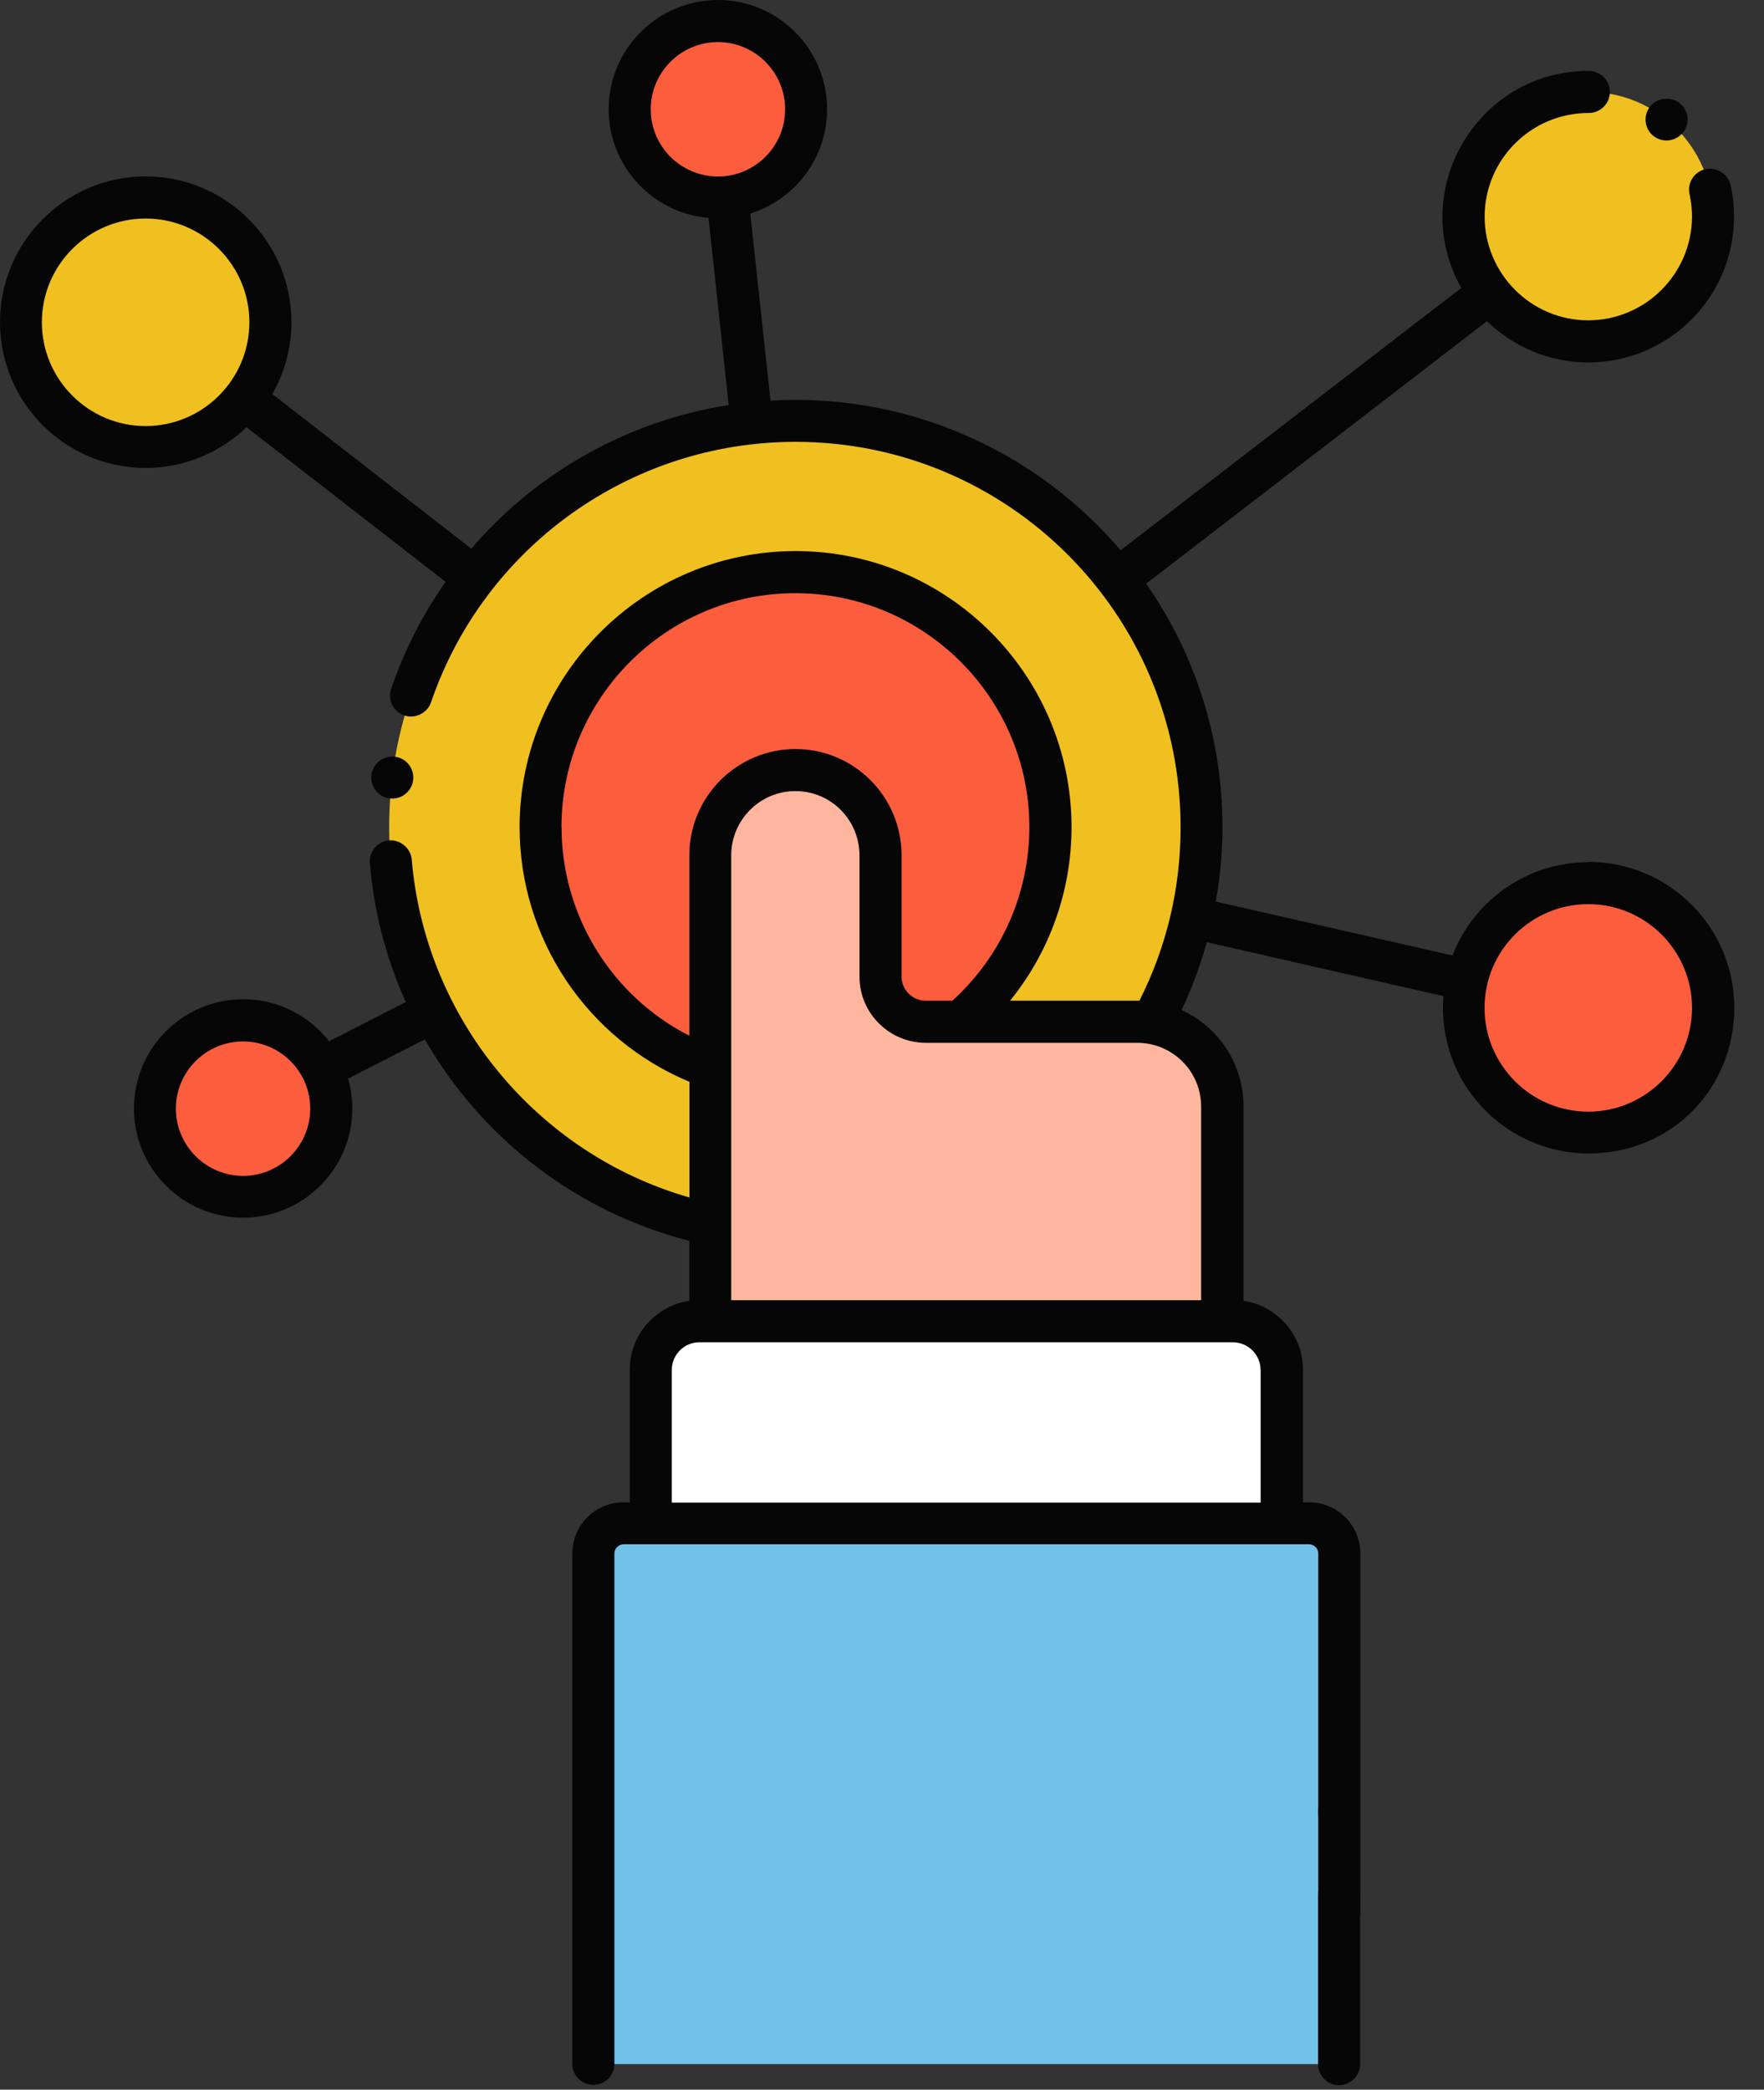 <svg width="38" height="45" viewBox="0 0 38 45" fill="none" xmlns="http://www.w3.org/2000/svg">
<rect x="0" y="0" width="38" height="45" fill="#333333" stroke="none"/>
<path d="M17.134 9.064C12.302 9.064 8.383 12.982 8.383 17.815C8.383 22.017 11.347 25.528 15.299 26.37V18.419C15.299 17.391 16.134 16.585 17.132 16.585C18.131 16.585 18.966 17.41 18.966 18.419V21.032C18.966 21.57 19.401 22.005 19.939 22.005C24.902 22.005 24.59 21.994 24.802 22.032C25.491 20.781 25.883 19.344 25.883 17.815C25.883 12.982 21.965 9.064 17.134 9.064Z" fill="#F0C020"/>
<path d="M22.627 17.813C22.627 19.492 21.873 20.996 20.685 22.003H19.941C19.403 22.003 18.968 21.569 18.968 21.03V18.417C18.968 17.406 18.149 16.583 17.134 16.583C16.119 16.583 15.301 17.391 15.301 18.417V22.991C13.168 22.237 11.642 20.203 11.642 17.815C11.642 14.781 14.102 12.322 17.134 12.322C20.167 12.322 22.625 14.783 22.625 17.815L22.627 17.813Z" fill="#FC5D3D"/>
<path d="M26.558 28.452H15.069C14.488 28.452 14.021 28.922 14.021 29.501V32.813H27.611V29.501C27.611 28.922 27.139 28.452 26.558 28.452Z" fill="white"/>
<path d="M28.2 32.811H13.43C13.073 32.811 12.782 33.101 12.782 33.459V44.45H28.847V33.459C28.847 33.101 28.557 32.811 28.2 32.811Z" fill="#72C1E8"/>
<path d="M24.497 22.003H19.942C19.403 22.003 18.968 21.568 18.968 21.029V18.417C18.968 17.406 18.15 16.583 17.134 16.583C16.119 16.583 15.301 17.391 15.301 18.417V28.45H26.328V23.834C26.328 22.807 25.493 22.001 24.495 22.001L24.497 22.003Z" fill="#FFB69F"/>
<path d="M34.215 7.352C35.698 7.352 36.9 6.149 36.9 4.666C36.9 3.182 35.698 1.98 34.215 1.98C32.731 1.98 31.529 3.182 31.529 4.666C31.529 6.149 32.731 7.352 34.215 7.352Z" fill="#F0C020"/>
<path d="M34.215 24.392C35.698 24.392 36.9 23.19 36.9 21.706C36.9 20.223 35.698 19.02 34.215 19.02C32.731 19.02 31.529 20.223 31.529 21.706C31.529 23.19 32.731 24.392 34.215 24.392Z" fill="#FC5D3D"/>
<path d="M3.137 9.626C4.62 9.626 5.823 8.424 5.823 6.94C5.823 5.457 4.62 4.254 3.137 4.254C1.654 4.254 0.451 5.457 0.451 6.94C0.451 8.424 1.654 9.626 3.137 9.626Z" fill="#F0C020"/>
<path d="M5.236 25.777C6.286 25.777 7.137 24.926 7.137 23.876C7.137 22.827 6.286 21.976 5.236 21.976C4.186 21.976 3.335 22.827 3.335 23.876C3.335 24.926 4.186 25.777 5.236 25.777Z" fill="#FC5D3D"/>
<path d="M15.466 4.254C16.515 4.254 17.366 3.403 17.366 2.354C17.366 1.304 16.515 0.453 15.466 0.453C14.416 0.453 13.565 1.304 13.565 2.354C13.565 3.403 14.416 4.254 15.466 4.254Z" fill="#FC5D3D"/>
<path d="M29.298 40.829C29.298 40.579 29.095 40.376 28.845 40.376C28.594 40.376 28.393 40.579 28.393 40.829V44.451C28.393 44.701 28.596 44.904 28.845 44.904C29.093 44.904 29.3 44.701 29.3 44.451C29.3 44.451 29.3 44.449 29.3 44.447V40.827L29.298 40.829Z" fill="#060606"/>
<path d="M28.845 39.472C29.095 39.472 29.298 39.269 29.298 39.018C29.298 38.768 29.095 38.565 28.845 38.565C28.594 38.565 28.393 38.768 28.393 39.018C28.393 39.269 28.596 39.472 28.845 39.472Z" fill="#060606"/>
<path d="M34.215 18.567C32.882 18.567 31.744 19.403 31.289 20.576L26.19 19.415C26.284 18.889 26.334 18.352 26.334 17.815C26.334 15.961 25.789 14.148 24.691 12.569L32.032 6.917C32.598 7.464 33.367 7.805 34.215 7.805C35.946 7.805 37.354 6.397 37.354 4.666C37.354 4.438 37.331 4.208 37.281 3.987C37.228 3.749 36.98 3.59 36.742 3.642C36.497 3.695 36.343 3.937 36.395 4.179C36.395 4.179 36.449 4.396 36.449 4.666C36.445 5.896 35.445 6.896 34.215 6.898C32.984 6.898 31.984 5.896 31.982 4.666C31.982 3.448 32.97 2.433 34.227 2.433C34.476 2.433 34.678 2.231 34.68 1.982C34.68 1.746 34.499 1.527 34.215 1.527C31.825 1.527 30.303 4.112 31.479 6.201L24.14 11.85C22.4 9.808 19.852 8.611 17.134 8.611C16.955 8.611 16.775 8.617 16.598 8.628L16.163 4.599C17.12 4.3 17.817 3.406 17.817 2.352C17.817 1.055 16.763 0 15.466 0C14.169 0 13.112 1.055 13.112 2.352C13.112 3.58 14.06 4.591 15.263 4.693L15.697 8.722C13.521 9.064 11.56 10.175 10.152 11.815L5.867 8.486C6.128 8.028 6.278 7.5 6.278 6.938C6.278 5.207 4.87 3.799 3.139 3.799C1.408 3.799 0 5.207 0 6.938C0 8.67 1.408 10.077 3.139 10.077C3.981 10.077 4.745 9.741 5.311 9.2L9.599 12.529C9.11 13.227 8.711 14 8.427 14.833C8.346 15.069 8.473 15.328 8.709 15.407C8.941 15.487 9.204 15.357 9.284 15.127C10.432 11.769 13.588 9.515 17.137 9.515C21.719 9.515 25.432 13.229 25.432 17.813C25.432 19.127 25.134 20.384 24.545 21.55C24.545 21.55 24.459 21.55 21.759 21.55C22.609 20.501 23.083 19.188 23.083 17.813C23.083 14.534 20.416 11.867 17.139 11.867C13.862 11.867 11.193 14.534 11.193 17.813C11.193 20.219 12.65 22.381 14.852 23.296V25.787C11.558 24.845 9.156 21.924 8.87 18.511C8.849 18.267 8.624 18.078 8.381 18.097C8.127 18.12 7.947 18.344 7.968 18.586C8.053 19.62 8.312 20.629 8.743 21.579L7.089 22.423C6.658 21.873 5.99 21.518 5.238 21.518C3.941 21.518 2.886 22.573 2.886 23.87C2.886 25.167 3.941 26.222 5.238 26.222C6.535 26.222 7.59 25.167 7.59 23.87C7.59 23.647 7.556 23.431 7.498 23.227L9.152 22.383C10.378 24.517 12.423 26.101 14.85 26.721V28.012C14.125 28.118 13.567 28.743 13.567 29.494V32.352H13.429C12.822 32.352 12.329 32.847 12.329 33.452V44.444C12.329 44.695 12.531 44.898 12.782 44.898C13.033 44.898 13.235 44.695 13.235 44.444V33.452C13.235 33.346 13.323 33.258 13.431 33.256H28.202C28.308 33.256 28.398 33.344 28.398 33.452V41.892C28.398 42.143 28.601 42.345 28.849 42.345C29.098 42.345 29.304 41.028 29.304 41.278C29.304 44.449 29.304 41.89 29.304 41.888V33.452C29.304 32.845 28.811 32.354 28.206 32.352H28.068V29.494C28.068 28.743 27.51 28.12 26.788 28.012V23.83C26.788 22.913 26.253 22.114 25.453 21.752C25.677 21.282 25.856 20.791 25.996 20.29L31.094 21.451C30.948 23.306 32.419 24.839 34.221 24.839C36.023 24.839 37.36 23.431 37.36 21.7C37.36 19.969 35.952 18.561 34.221 18.561L34.215 18.567ZM14.018 2.354C14.018 1.556 14.668 0.906 15.466 0.906C16.264 0.906 16.913 1.556 16.913 2.354C16.913 3.152 16.264 3.801 15.466 3.801C14.668 3.801 14.018 3.152 14.018 2.354ZM3.137 9.175C1.905 9.175 0.902 8.172 0.902 6.94C0.902 5.708 1.905 4.706 3.137 4.706C4.369 4.706 5.372 5.708 5.372 6.94C5.372 8.172 4.369 9.175 3.137 9.175ZM5.236 25.322C4.438 25.322 3.789 24.672 3.789 23.874C3.789 23.076 4.438 22.427 5.236 22.427C6.034 22.427 6.683 23.076 6.683 23.874C6.683 24.672 6.034 25.322 5.236 25.322ZM12.095 17.813C12.095 15.033 14.357 12.774 17.134 12.774C19.912 12.774 22.174 15.036 22.174 17.813C22.174 19.242 21.57 20.595 20.516 21.55H19.942C19.655 21.55 19.421 21.316 19.421 21.03V18.417C19.421 17.155 18.396 16.13 17.137 16.13C15.877 16.13 14.85 17.155 14.85 18.417V22.304C13.181 21.454 12.097 19.722 12.097 17.813H12.095ZM27.157 29.501V32.358H14.472V29.501C14.472 29.173 14.739 28.905 15.067 28.905H26.556C26.886 28.905 27.155 29.173 27.155 29.501H27.157ZM25.875 23.837V27.999H15.752V18.417C15.752 17.663 16.366 17.036 17.134 17.036C17.903 17.036 18.513 17.657 18.515 18.419V21.032C18.515 21.829 19.169 22.456 19.939 22.456H24.494C25.248 22.456 25.875 23.058 25.875 23.837ZM34.215 23.939C32.982 23.939 31.98 22.936 31.98 21.704C31.98 20.472 32.982 19.47 34.215 19.47C35.447 19.47 36.449 20.472 36.449 21.704C36.449 22.936 35.447 23.939 34.215 23.939Z" fill="#060606"/>
<path d="M35.616 2.926C35.808 3.081 36.092 3.053 36.253 2.857C36.41 2.663 36.38 2.377 36.184 2.222C35.998 2.07 35.7 2.103 35.549 2.289C35.393 2.483 35.422 2.772 35.616 2.926Z" fill="#060606"/>
<path d="M8.45 17.197C8.678 17.197 8.872 17.026 8.899 16.8C8.931 16.546 8.749 16.324 8.505 16.295C8.258 16.266 8.03 16.445 8.001 16.69C7.97 16.955 8.172 17.197 8.45 17.197Z" fill="#060606"/>
</svg>
